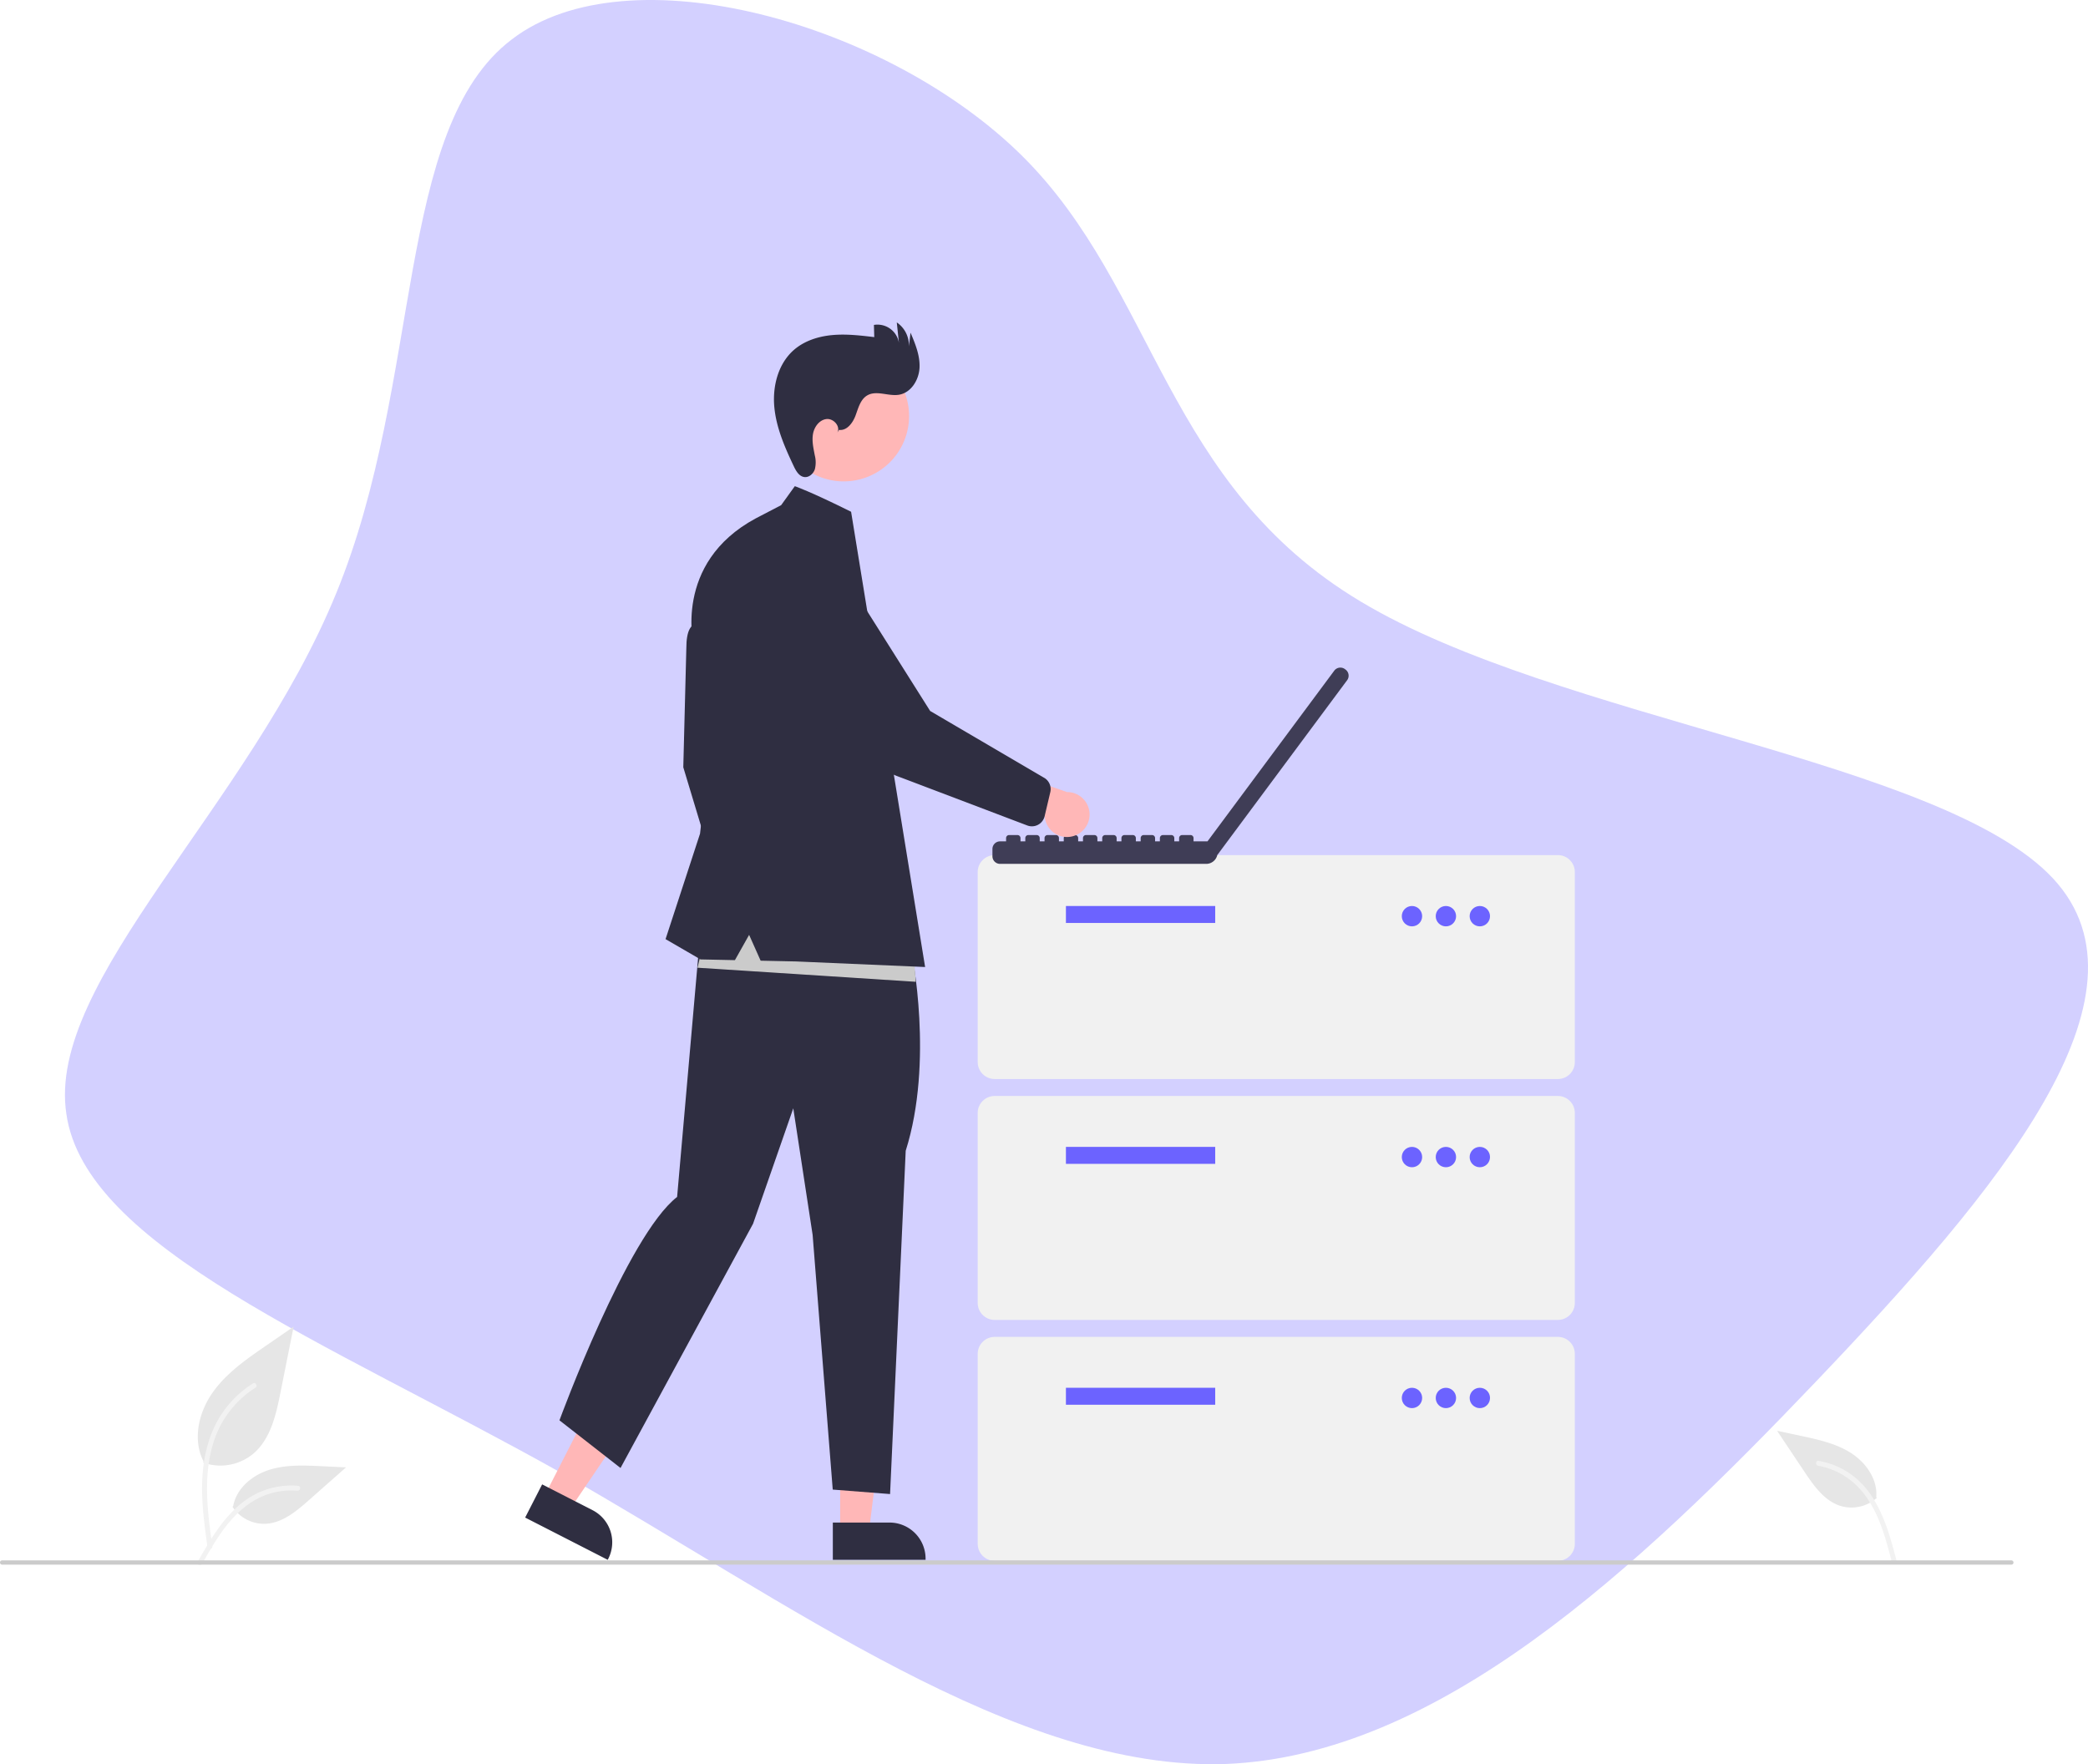 <?xml version="1.0" encoding="UTF-8" standalone="no"?>
<!-- Created with Inkscape (http://www.inkscape.org/) -->

<svg
   width="259.692mm"
   height="219.414mm"
   viewBox="0 0 259.692 219.414"
   version="1.1"
   id="svg1"
   xml:space="preserve"
   xmlns="http://www.w3.org/2000/svg"
   xmlns:svg="http://www.w3.org/2000/svg"><defs
     id="defs1" /><g
     id="layer1"
     transform="translate(19.915,-31.245)"><path
       fill="#6c63ff"
       d="M 149.337,106.068 C 124.97,91.506 123.887,67.235 107.282,50.701 90.496,34.014 58.189,25.065 43.749,36.138 c -14.62,11.074 -11.01,42.474 -21.839,68.868 -10.829,26.546 -36.098,48.238 -33.571,64.772 2.346,16.534 32.127,28.215 61.187,44.446 28.879,16.383 56.855,37.316 83.026,36.406 26.352,-1.062 50.898,-23.967 73.46,-47.631 22.561,-23.664 42.957,-47.935 29.42,-62.497 -13.717,-14.714 -61.547,-19.72 -86.094,-34.434 z"
       id="path1-8"
       style="opacity:0.3;stroke-width:1.655" /><g
       id="g1"
       transform="matrix(0.265,0,0,0.265,-19.915,71.344)"><path
         id="b0cf38c7-358d-48dc-a444-e9782686dfa5-660"
         data-name="Path 438"
         d="m 222.885,693.524 a 24.215,24.215 0 0 0 23.383,-4.119 c 8.19,-6.874 10.758,-18.196 12.847,-28.682 l 6.18,-31.017 -12.938,8.908 c -9.305,6.406 -18.818,13.019 -25.26,22.298 -6.442,9.279 -9.252,21.947 -4.078,31.988"
         transform="translate(-127.5,-158.388)"
         fill="#e6e6e6" /><path
         id="acbbaa8b-0bc2-4bc9-96d7-93dd88f90f19-661"
         data-name="Path 439"
         d="m 224.883,733.235 c -1.628,-11.864 -3.304,-23.881 -2.159,-35.872 1.015,-10.649 4.264,-21.049 10.878,-29.579 a 49.206,49.206 0 0 1 12.625,-11.44 c 1.262,-0.796 2.424,1.204 1.167,1.997 A 46.779,46.779 0 0 0 228.89,680.666 c -4.029,10.246 -4.675,21.416 -3.982,32.3 0.419,6.582 1.311,13.121 2.206,19.653 a 1.198,1.198 0 0 1 -0.808,1.423 1.163,1.163 0 0 1 -1.423,-0.808 z"
         transform="translate(-127.5,-158.388)"
         fill="#f2f2f2" /><path
         id="bed63620-84ae-4c66-a7c8-0d9b30f8c1e7-662"
         data-name="Path 442"
         d="M 236.604,714.198 A 17.825,17.825 0 0 0 252.135,722.217 c 7.864,-0.373 14.418,-5.86 20.317,-11.07 l 17.452,-15.409 -11.55,-0.553 c -8.306,-0.398 -16.827,-0.771 -24.738,1.793 -7.911,2.564 -15.208,8.726 -16.654,16.915"
         transform="translate(-127.5,-158.388)"
         fill="#e6e6e6" /><path
         id="fc4eb8ca-daad-4589-b224-2c71eec1c546-663"
         data-name="Path 443"
         d="m 220.28,740.055 c 7.84,-13.871 16.932,-29.288 33.181,-34.216 A 37.026,37.026 0 0 1 267.416,704.398 c 1.482,0.128 1.112,2.412 -0.367,2.285 a 34.398,34.398 0 0 0 -22.272,5.892 c -6.28,4.275 -11.17,10.218 -15.308,16.519 -2.535,3.861 -4.806,7.884 -7.076,11.903 -0.726,1.284 -2.847,0.357 -2.113,-0.942 z"
         transform="translate(-127.5,-158.388)"
         fill="#f2f2f2" /><path
         id="ec83fa9a-7bb4-4b90-a90b-e1cec4444963-664"
         data-name="Path 442"
         d="m 1008.357,710.039 a 17.825,17.825 0 0 1 -17.065,3.783 c -7.508,-2.371 -12.442,-9.35 -16.813,-15.895 l -12.934,-19.357 11.308,2.417 c 8.132,1.738 16.465,3.555 23.458,8.056 6.993,4.501 12.472,12.323 11.778,20.61"
         transform="translate(-127.5,-158.388)"
         fill="#e6e6e6" /><path
         id="e32935a9-e392-46b4-9a67-68c65f1cc9fa-665"
         data-name="Path 443"
         d="m 1017.531,739.208 c -4.034,-15.414 -8.885,-32.643 -23.334,-41.559 a 37.026,37.026 0 0 0 -13.124,-4.96 c -1.465,-0.255 -1.691,2.047 -0.229,2.302 a 34.398,34.398 0 0 1 20.026,11.389 c 4.979,5.738 8.187,12.733 10.578,19.883 1.464,4.38 2.631,8.851 3.799,13.316 0.373,1.427 2.662,1.073 2.284,-0.371 z"
         transform="translate(-127.5,-158.388)"
         fill="#f2f2f2" /><path
         d="M 858.659,513.481 H 594.335 a 7.971,7.971 0 0 1 -7.962,-7.962 v -89.17 a 7.971,7.971 0 0 1 7.962,-7.962 h 264.324 a 7.971,7.971 0 0 1 7.962,7.962 V 505.519 a 7.971,7.971 0 0 1 -7.962,7.962 z"
         transform="translate(-127.5,-158.388)"
         fill="#f1f1f1"
         id="path1" /><rect
         x="500.274"
         y="273.885"
         width="70.062"
         height="7.962"
         fill="#6c63ff"
         id="rect1" /><circle
         cx="662.69"
         cy="278.662"
         r="4.777"
         fill="#6c63ff"
         id="circle1" /><circle
         cx="678.613"
         cy="278.662"
         r="4.777"
         fill="#6c63ff"
         id="circle2" /><circle
         cx="694.536"
         cy="278.662"
         r="4.777"
         fill="#6c63ff"
         id="circle3" /><path
         d="M 858.659,626.535 H 594.335 a 7.971,7.971 0 0 1 -7.962,-7.962 v -89.17 a 7.971,7.971 0 0 1 7.962,-7.962 h 264.324 a 7.971,7.971 0 0 1 7.962,7.962 v 89.17 a 7.971,7.971 0 0 1 -7.962,7.962 z"
         transform="translate(-127.5,-158.388)"
         fill="#f1f1f1"
         id="path3" /><rect
         x="500.274"
         y="386.939"
         width="70.062"
         height="7.962"
         fill="#6c63ff"
         id="rect3" /><circle
         cx="662.69"
         cy="391.716"
         r="4.777"
         fill="#6c63ff"
         id="circle4" /><circle
         cx="678.613"
         cy="391.716"
         r="4.777"
         fill="#6c63ff"
         id="circle5" /><circle
         cx="694.536"
         cy="391.716"
         r="4.777"
         fill="#6c63ff"
         id="circle6" /><path
         d="M 858.659,739.589 H 594.335 a 7.971,7.971 0 0 1 -7.962,-7.962 V 642.458 a 7.971,7.971 0 0 1 7.962,-7.962 h 264.324 a 7.971,7.971 0 0 1 7.962,7.962 v 89.17 a 7.971,7.971 0 0 1 -7.962,7.962 z"
         transform="translate(-127.5,-158.388)"
         fill="#f1f1f1"
         id="path6" /><rect
         x="500.274"
         y="499.993"
         width="70.062"
         height="7.962"
         fill="#6c63ff"
         id="rect6" /><circle
         cx="662.69"
         cy="504.77"
         r="4.777"
         fill="#6c63ff"
         id="circle7" /><circle
         cx="678.613"
         cy="504.77"
         r="4.777"
         fill="#6c63ff"
         id="circle8" /><circle
         cx="694.536"
         cy="504.77"
         r="4.777"
         fill="#6c63ff"
         id="circle9" /><path
         d="m 759.012,321.315 -0.292,-0.216 -0.007,-0.005 a 3.576,3.576 0 0 0 -5.003,0.739 l -59.496,80.106 h -6.546 v -1.538 a 1.431,1.431 0 0 0 -1.431,-1.431 h -3.905 a 1.431,1.431 0 0 0 -1.431,1.431 v 1.538 h -2.26 v -1.538 a 1.431,1.431 0 0 0 -1.431,-1.431 h -3.905 a 1.431,1.431 0 0 0 -1.431,1.431 v 1.538 h -2.253 v -1.538 a 1.431,1.431 0 0 0 -1.431,-1.431 h -3.905 a 1.431,1.431 0 0 0 -1.431,1.431 v 1.538 h -2.26 v -1.538 a 1.431,1.431 0 0 0 -1.431,-1.431 H 655.259 a 1.431,1.431 0 0 0 -1.431,1.431 v 1.538 h -2.253 v -1.538 a 1.431,1.431 0 0 0 -1.431,-1.431 h -3.905 a 1.43,1.43 0 0 0 -1.431,1.431 v 1.538 h -2.26 v -1.538 a 1.431,1.431 0 0 0 -1.431,-1.431 H 637.213 a 1.431,1.431 0 0 0 -1.431,1.431 v 1.538 h -2.26 v -1.538 a 1.431,1.431 0 0 0 -1.431,-1.431 h -3.905 a 1.431,1.431 0 0 0 -1.431,1.431 v 1.538 h -2.253 v -1.538 a 1.431,1.431 0 0 0 -1.431,-1.431 h -3.905 a 1.431,1.431 0 0 0 -1.431,1.431 v 1.538 h -2.26 v -1.538 a 1.431,1.431 0 0 0 -1.431,-1.431 h -3.905 a 1.431,1.431 0 0 0 -1.431,1.431 v 1.538 h -2.253 v -1.538 a 1.431,1.431 0 0 0 -1.431,-1.431 h -3.905 a 1.431,1.431 0 0 0 -1.431,1.431 v 1.538 H 596.858 a 3.576,3.576 0 0 0 -3.576,3.576 v 3.412 a 3.576,3.576 0 0 0 3.576,3.576 h 96.762 a 5.329,5.329 0 0 0 5.218,-4.247 l 0.037,0.028 60.871,-81.957 0.006,-0.007 a 3.577,3.577 0 0 0 -0.739,-5.003 z"
         transform="translate(-127.5,-158.388)"
         fill="#3f3d56"
         id="path9" /><polygon
         points="255.504,550.825 267.523,556.976 296.966,513.544 279.228,504.466 "
         fill="#ffb7b7"
         id="polygon9" /><path
         d="m 381.946,703.72 23.67,12.113 10e-4,4.9e-4 a 16.946,16.946 0 0 1 7.364,22.804 l -0.251,0.49 -38.754,-19.833 z"
         transform="translate(-127.5,-158.388)"
         fill="#2f2e41"
         id="path10" /><polygon
         points="394.317,567.652 407.819,567.652 414.242,515.575 394.315,515.575 "
         fill="#ffb7b7"
         id="polygon10" /><path
         d="m 518.373,721.632 26.589,-10e-4 h 10e-4 a 16.946,16.946 0 0 1 16.945,16.944 v 0.551 l -43.534,0.002 z"
         transform="translate(-127.5,-158.388)"
         fill="#2f2e41"
         id="path11" /><path
         d="m 458.663,301.261 c 0,0 -9.041,-6.927 -9.041,9.993 l -1.428,55.913 15.941,52.82 9.279,-17.131 -3.807,-37.117 z"
         transform="translate(-127.5,-158.388)"
         fill="#2f2e41"
         id="path12" /><path
         d="m 555.377,454.192 c 0,0 10.484,51.058 -2.796,92.96 l -7.339,161.107 -26.909,-2.097 -9.436,-119.52 -9.086,-59.41 -18.872,54.168 -62.206,114.627 -28.657,-22.366 c 0,0 31.756,-86.649 55.217,-104.842 l 11.766,-134.011 z"
         transform="translate(-127.5,-158.388)"
         fill="#2f2e41"
         id="path13" /><circle
         cx="523.48"
         cy="202.314"
         r="30.683"
         transform="rotate(-61.337,326.185,230.622)"
         fill="#ffb7b7"
         id="circle13" /><path
         d="m 521.309,208.822 c 3.678,0.479 6.453,-3.285 7.739,-6.763 1.287,-3.479 2.267,-7.529 5.465,-9.408 4.369,-2.567 9.959,0.52 14.955,-0.327 5.642,-0.957 9.311,-6.936 9.598,-12.651 0.287,-5.715 -1.987,-11.212 -4.219,-16.482 l -0.779,6.549 a 12.987,12.987 0 0 0 -5.675,-11.352 l 1.004,9.609 A 10.199,10.199 0 0 0 537.664,159.558 l 0.158,5.726 c -6.517,-0.775 -13.09,-1.551 -19.626,-0.961 -6.536,0.59 -13.118,2.658 -18.071,6.963 -7.41,6.439 -10.116,17.041 -9.208,26.815 0.909,9.774 4.943,18.957 9.149,27.827 1.058,2.232 2.521,4.75 4.975,5.034 2.204,0.255 4.222,-1.587 4.907,-3.698 a 13.404,13.404 0 0 0 -0.059,-6.585 c -0.62,-3.295 -1.402,-6.662 -0.819,-9.963 0.583,-3.301 2.958,-6.564 6.286,-6.968 3.328,-0.405 6.733,3.399 5.133,6.345 z"
         transform="translate(-127.5,-158.388)"
         fill="#2f2e41"
         id="path14" /><polygon
         points="429.776,309.458 327.357,302.85 335.066,270.913 428.674,291.838 "
         fill="#cbcbcb"
         id="polygon14" /><path
         d="m 494.114,244.158 6.424,-8.919 c 0,0 7.18,2.44 26.41,12.012 l 1.359,8.356 33.379,205.302 -60.671,-2.617 -16.522,-0.352 -5.407,-12.12 -6.667,11.863 -16.134,-0.343 -16.417,-9.517 16.179,-49.489 5.234,-45.206 -8.089,-42.589 c 0,0 -10.179,-39.108 29.027,-60.195 z"
         transform="translate(-127.5,-158.388)"
         fill="#2f2e41"
         id="path15" /><path
         d="m 630.863,399.573 a 10.486,10.486 0 0 1 -13.041,-9.406 l -35.995,-9.641 14.48,-12.857 31.962,11.127 a 10.543,10.543 0 0 1 2.595,20.777 z"
         transform="translate(-127.5,-158.388)"
         fill="#ffb7b7"
         id="path16" /><path
         d="m 614.741,394.13 a 6.142,6.142 0 0 1 -4.987,0.396 L 550.541,372.052 A 63.227,63.227 0 0 1 516.509,343.367 l -24.693,-44.049 a 19.765,19.765 0 1 1 29.491,-26.323 l 42.74,67.742 53.787,31.534 a 6.155,6.155 0 0 1 2.617,6.546 l -2.675,11.334 a 6.143,6.143 0 0 1 -1.866,3.15 6.074,6.074 0 0 1 -1.169,0.828 z"
         transform="translate(-127.5,-158.388)"
         fill="#2f2e41"
         id="path17" /><path
         d="m 1071.5,741.388 h -943 a 1,1 0 0 1 0,-2 h 943 a 1,1 0 0 1 0,2 z"
         transform="translate(-127.5,-158.388)"
         fill="#cbcbcb"
         id="path18" /></g></g></svg>
